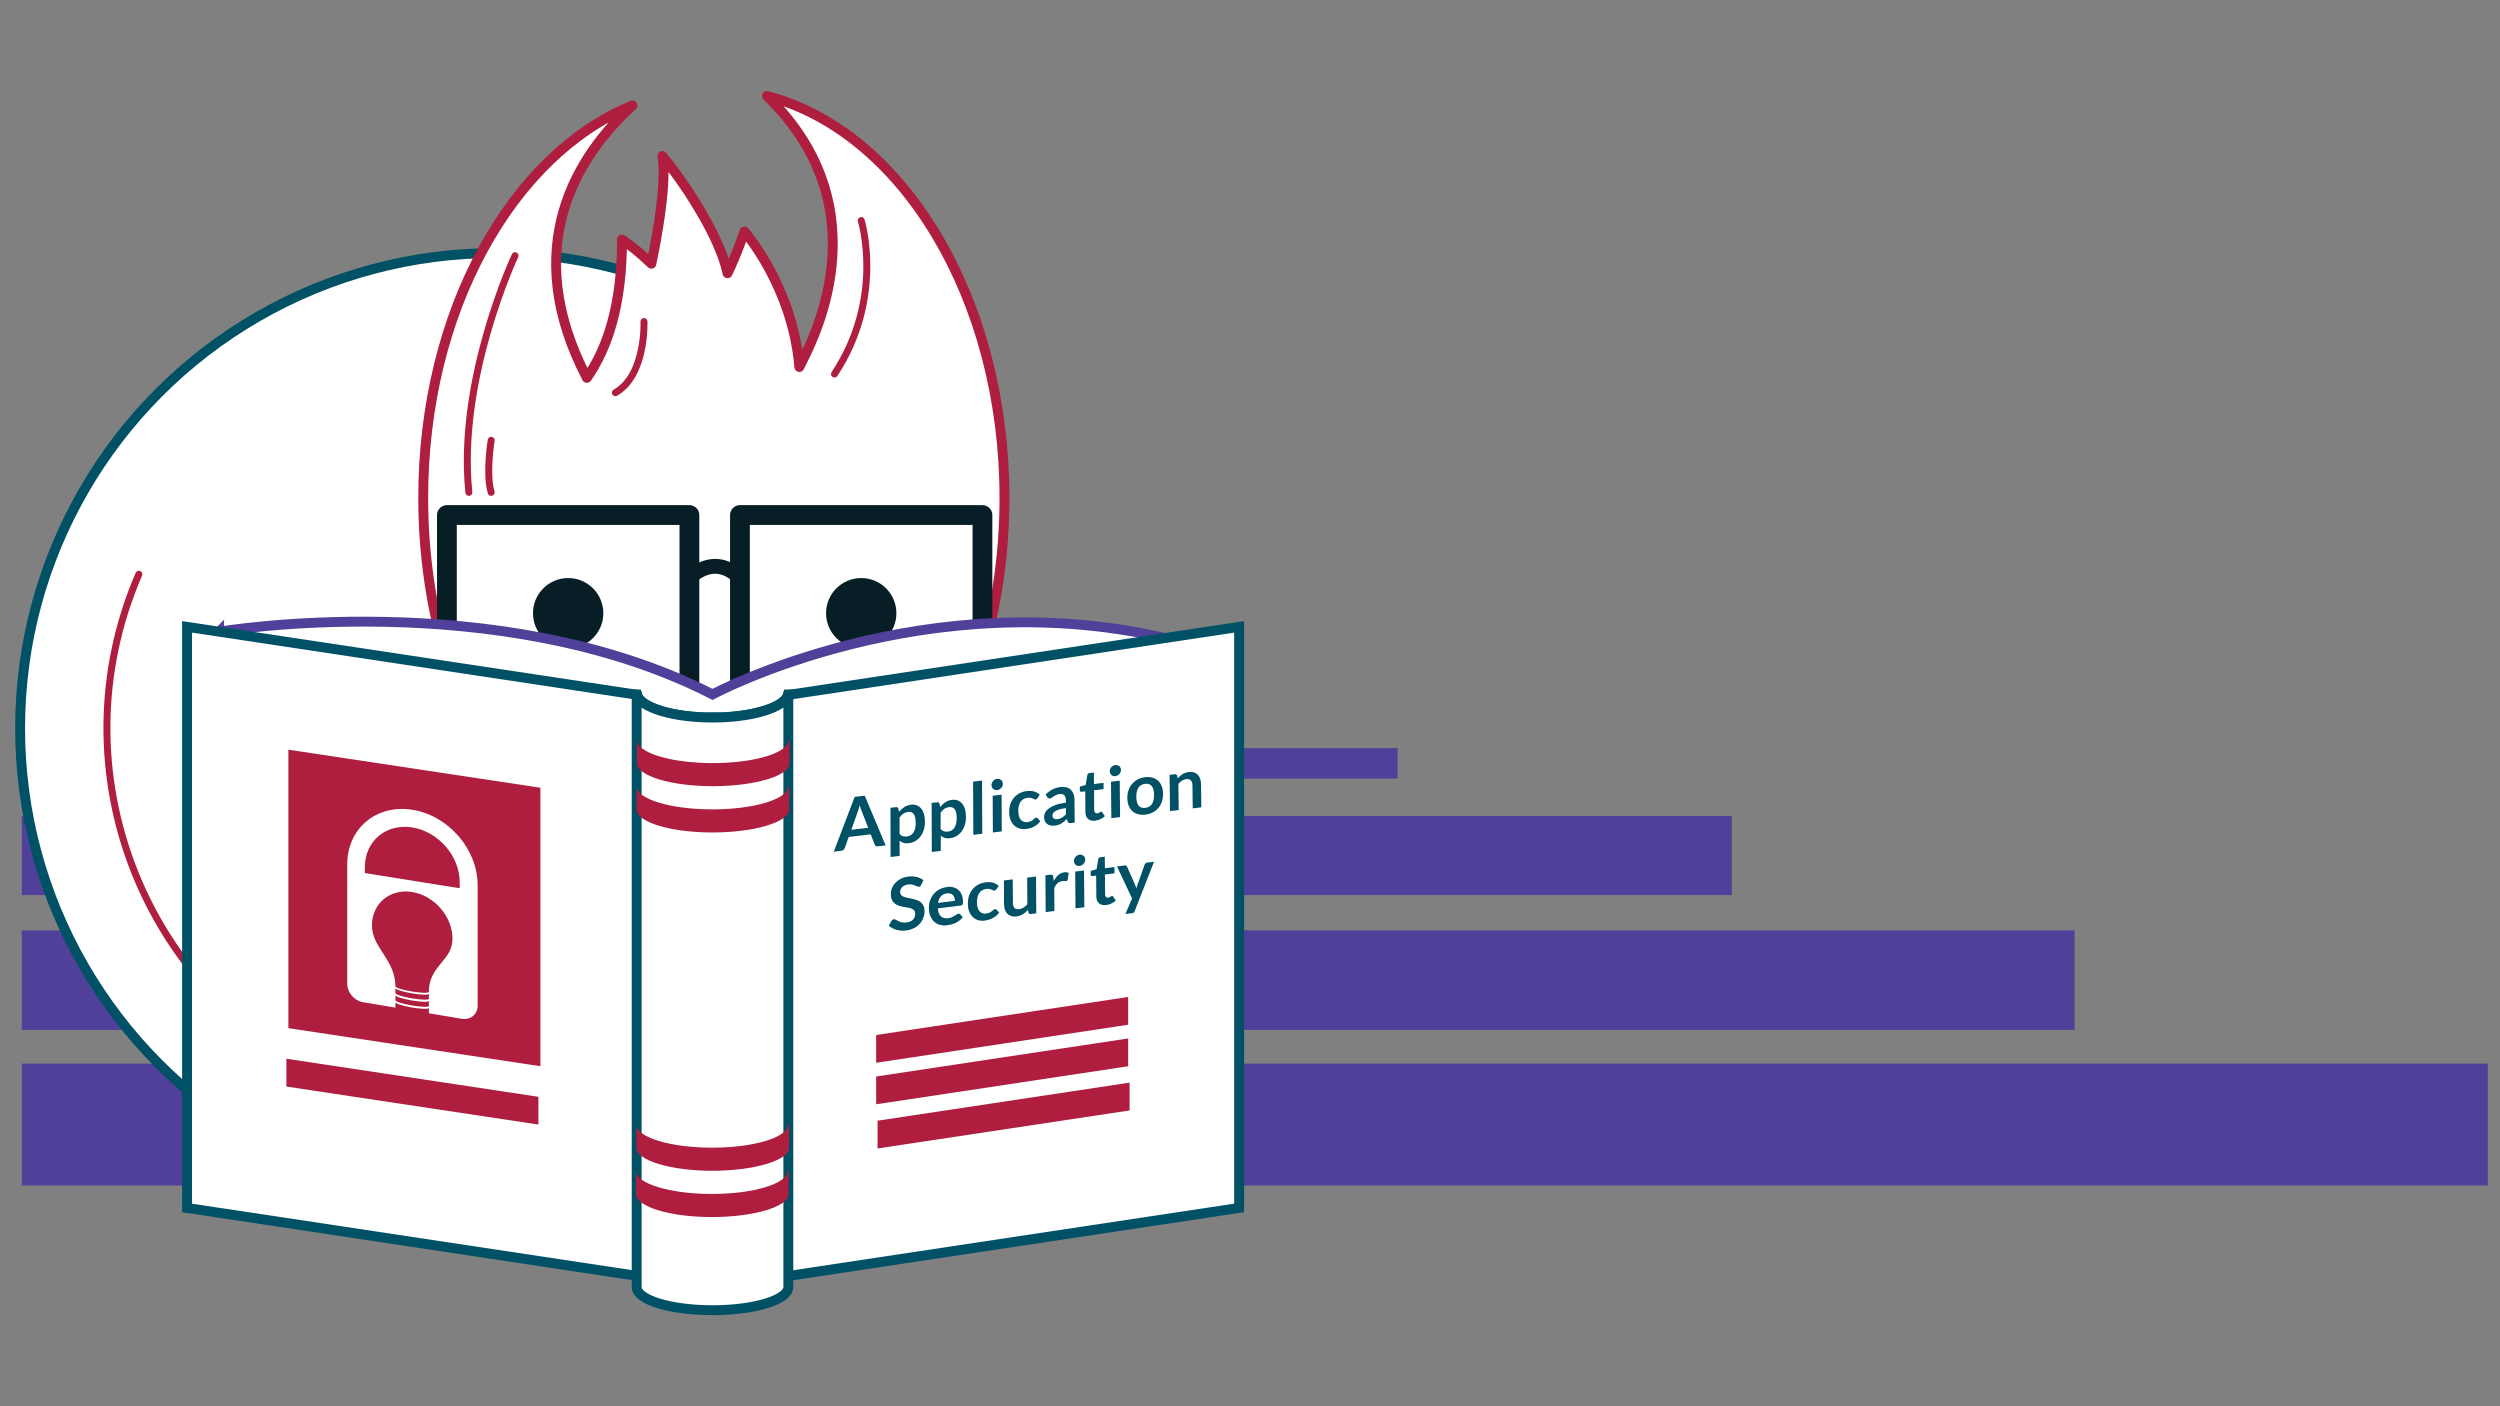 <?xml version="1.0" encoding="UTF-8"?>
<svg id="Layer_1" data-name="Layer 1" xmlns="http://www.w3.org/2000/svg" viewBox="0 0 632 355.5">
  <rect x="0" y="0" width="632" height="355.5" fill="#808080" stroke="none"/>
  <defs>
    <style>
      .cls-1 {
        fill: #af1d3f;
      }

      .cls-2, .cls-3, .cls-4, .cls-5 {
        fill: #fff;
      }

      .cls-6 {
        stroke-width: 5px;
      }

      .cls-6, .cls-7, .cls-8, .cls-9 {
        fill: none;
      }

      .cls-6, .cls-7, .cls-8, .cls-5 {
        stroke-linejoin: round;
      }

      .cls-6, .cls-8 {
        stroke: #071e27;
      }

      .cls-10 {
        fill: #071e27;
      }

      .cls-7 {
        stroke-width: 1.88px;
      }

      .cls-7, .cls-9, .cls-3, .cls-4, .cls-5 {
        stroke-linecap: round;
      }

      .cls-7, .cls-9, .cls-5 {
        stroke: #af1d3f;
      }

      .cls-8 {
        stroke-width: 3.75px;
      }

      .cls-11 {
        fill: #005166;
      }

      .cls-9 {
        stroke-width: 1.76px;
      }

      .cls-9, .cls-3, .cls-4 {
        stroke-miterlimit: 10;
      }

      .cls-12 {
        fill: #514099;
      }

      .cls-3 {
        stroke: #514099;
      }

      .cls-3, .cls-4, .cls-5 {
        stroke-width: 2.5px;
      }

      .cls-4 {
        stroke: #005166;
      }
    </style>
  </defs>
  <rect class="cls-12" x="5.5" y="235.19" width="518.96" height="25.16"/>
  <rect class="cls-12" x="5.5" y="206.28" width="432.29" height="20"/>
  <rect class="cls-12" x="5.5" y="189.12" width="347.82" height="7.71"/>
  <rect class="cls-12" x="5.5" y="268.88" width="623.42" height="30.82"/>
  <circle class="cls-4" cx="125.2" cy="184.1" r="120.12"/>
  <path class="cls-9" d="M86.28,274.19c-49.76-21.5-72.67-79.26-51.18-129.01"/>
  <g id="Nevil">
    <path class="cls-5" d="M193.89,24.27c29.8,28.98,11.06,62.74,8.18,68.51-1.67-20.37-13.89-34.26-13.89-34.26,0,0-1.67,5.19-4.26,10.56-2.04-9.81-11.67-23.89-16.48-29.64,1.48,7.96-2.78,27.23-2.78,27.23,0,0-3.33-3.33-7.41-6.11,0,16.67-3.71,27.55-8.89,34.96-17.31-33.24-2.26-56.25,11.54-68.87-30.57,12.51-52.91,52.2-52.91,99.24,0,57.08,32.89,103.35,73.47,103.35s73.47-46.27,73.47-103.35c0-50.63-25.88-92.74-60.04-101.62h0Z"/>
    <rect class="cls-6" x="112.98" y="130.2" width="61.3" height="53.9"/>
    <rect class="cls-6" x="187.06" y="130.2" width="61.3" height="53.9"/>
    <path class="cls-8" d="M174.29,146.13s6.11-6.67,12.78,0"/>
    <polyline class="cls-7" points="174.29 194.1 182.06 200.03 188.73 194.84"/>
    <path class="cls-7" d="M165.95,208.18s15.1,17.13,32.23,0"/>
    <path class="cls-9" d="M130.2,64.64s-14.63,31.12-11.67,59.82"/>
    <path class="cls-9" d="M124.17,111.31s-1.4,8.52,0,13.15"/>
    <path class="cls-9" d="M162.8,81.3s.56,13.52-7.23,17.97"/>
    <path class="cls-9" d="M217.72,55.75s6.02,19.45-6.76,38.8"/>
    <circle class="cls-10" cx="143.63" cy="155.02" r="8.89"/>
    <circle class="cls-10" cx="217.72" cy="155.02" r="8.89"/>
  </g>
  <g>
    <path class="cls-3" d="M55.38,159.69s70.42-11.91,124.75,15.86c0,0,54.33-29.23,116.9-13.65v16.57l-116.35,11.04-125.29-16.18v-13.65h0Z"/>
    <path class="cls-4" d="M180.12,181.4c-10,0-18.21-2.53-19.08-5.76l-113.75-17.17v146.9l132.93,20.07V181.4h-.09Z"/>
    <polygon class="cls-1" points="136.61 269.54 72.9 259.92 72.9 189.52 136.61 199.14 136.61 269.54"/>
    <path class="cls-4" d="M199.2,175.68c-.94,3.19-9.02,5.68-18.88,5.72v144.03l132.93-20.07V158.47l-114.04,17.21h0Z"/>
    <path class="cls-4" d="M180.12,181.4c-10.09,0-18.35-2.58-19.11-5.84h-.06v149.82c0,3.23,8.58,5.84,19.17,5.84s19.17-2.62,19.17-5.84V175.56h-.06c-.76,3.27-9.02,5.84-19.11,5.84h0Z"/>
    <path class="cls-1" d="M199.61,187.07v5.84h0c0,3.23-8.83,5.84-19.42,5.84s-19.17-2.62-19.17-5.84v-5.84c0,3.23,8.58,5.84,19.17,5.84s19.17-2.62,19.17-5.84h.24Z"/>
    <path class="cls-1" d="M199.51,198.77v5.84h0c0,3.23-8.83,5.84-19.42,5.84s-19.17-2.62-19.17-5.84v-5.84c0,3.23,8.58,5.84,19.17,5.84s19.17-2.62,19.17-5.84h.24Z"/>
    <path class="cls-1" d="M199.47,284.29v5.84h0c0,3.23-8.83,5.84-19.42,5.84s-19.17-2.62-19.17-5.84v-5.84c0,3.23,8.58,5.84,19.17,5.84s19.17-2.62,19.17-5.84h.24Z"/>
    <path class="cls-1" d="M199.37,295.99v5.84h0c0,3.23-8.83,5.84-19.42,5.84s-19.17-2.62-19.17-5.84v-5.84c0,3.23,8.58,5.84,19.17,5.84s19.17-2.62,19.17-5.84h.24Z"/>
    <polygon class="cls-1" points="221.49 268.67 285.2 259.05 285.2 252.03 221.49 261.65 221.49 268.67"/>
    <polygon class="cls-1" points="221.49 279.16 285.2 269.55 285.2 262.52 221.49 272.14 221.49 279.16"/>
    <polygon class="cls-1" points="221.85 290.33 285.56 280.72 285.56 273.69 221.85 283.31 221.85 290.33"/>
    <polygon class="cls-1" points="136.11 284.29 72.4 274.68 72.4 267.65 136.11 277.27 136.11 284.29"/>
  </g>
  <g>
    <path class="cls-11" d="M223.88,213.72l-1.93,.23c-.22,.03-.39,0-.53-.09-.14-.09-.24-.21-.3-.36l-1.01-2.58-5.56,.66-1,2.83c-.05,.14-.15,.29-.29,.42-.14,.13-.33,.21-.54,.24l-1.94,.24,5.28-13.86,2.55-.3,5.28,12.58h0Zm-8.68-3.95l4.28-.51-1.64-4.2c-.08-.19-.16-.41-.24-.66s-.18-.53-.26-.83c-.09,.32-.17,.62-.26,.9-.08,.28-.16,.52-.24,.73l-1.63,4.58h0Z"/>
    <path class="cls-11" d="M225.14,216.63l-.03-12.42,1.39-.16c.15-.02,.28,0,.38,.06s.18,.15,.21,.29l.19,.84c.38-.48,.82-.88,1.31-1.2,.49-.33,1.08-.53,1.74-.61,.51-.06,.99-.01,1.41,.15,.43,.16,.79,.43,1.11,.79s.55,.84,.72,1.41,.26,1.24,.26,2c0,.7-.09,1.36-.28,1.98s-.46,1.17-.81,1.64c-.35,.48-.78,.88-1.28,1.18-.5,.31-1.06,.5-1.68,.58-.54,.06-.99,.04-1.36-.08s-.71-.3-1-.55v3.84l-2.28,.28h0Zm4.41-11.36c-.48,.06-.88,.2-1.21,.44s-.64,.55-.93,.94v4.19c.27,.29,.55,.48,.86,.56,.31,.09,.63,.11,.98,.07s.66-.14,.94-.31,.51-.38,.71-.67c.19-.29,.34-.63,.44-1.04,.11-.41,.16-.89,.15-1.43s-.05-1.01-.14-1.38c-.09-.37-.22-.66-.39-.88s-.37-.37-.61-.45-.51-.11-.81-.07h0Z"/>
    <path class="cls-11" d="M235.56,215.36l-.04-12.38,1.39-.16c.14-.02,.27,0,.38,.06s.17,.15,.2,.29l.19,.84c.38-.48,.81-.88,1.3-1.2,.49-.33,1.06-.53,1.73-.61,.51-.06,.98-.01,1.41,.15,.43,.16,.79,.43,1.1,.79,.31,.36,.55,.83,.72,1.4s.26,1.24,.26,2c0,.69-.09,1.35-.28,1.97s-.46,1.16-.8,1.64c-.35,.48-.77,.87-1.27,1.18-.49,.31-1.05,.49-1.67,.57-.53,.06-.98,.04-1.35-.08s-.7-.3-1-.55v3.83s-2.26,.28-2.26,.28h0Zm4.36-11.32c-.47,.06-.87,.2-1.2,.44s-.64,.55-.93,.94v4.18c.27,.29,.55,.47,.86,.56,.31,.09,.63,.11,.98,.07s.65-.14,.93-.3,.51-.38,.7-.67c.19-.28,.34-.63,.44-1.04s.15-.88,.15-1.42-.05-1-.14-1.37-.22-.66-.38-.88c-.17-.22-.37-.36-.6-.44-.24-.08-.5-.11-.8-.07h0Z"/>
    <path class="cls-11" d="M248.25,197.31l.07,13.46-2.26,.28-.06-13.46,2.25-.26h0Z"/>
    <path class="cls-11" d="M253.52,198.16c0,.19-.04,.38-.11,.56s-.18,.34-.31,.48c-.13,.14-.28,.26-.46,.36s-.36,.16-.56,.18-.38,0-.55-.05-.33-.14-.45-.25c-.13-.11-.23-.24-.31-.41-.08-.16-.11-.34-.12-.53s.04-.39,.11-.58c.08-.18,.18-.34,.3-.49s.28-.26,.45-.36,.36-.16,.55-.18,.39,0,.56,.05,.33,.14,.46,.25,.24,.25,.31,.41c.08,.17,.12,.35,.12,.54Zm-.32,2.74l.05,9.28-2.25,.27-.05-9.29,2.24-.26h0Z"/>
    <path class="cls-11" d="M262.27,201.78c-.07,.09-.13,.17-.19,.22-.06,.06-.16,.09-.28,.11s-.23,0-.34-.06c-.11-.06-.24-.12-.39-.19s-.33-.13-.54-.17c-.21-.04-.47-.05-.78-.01-.39,.04-.74,.16-1.03,.34-.29,.18-.54,.41-.73,.69-.19,.29-.34,.63-.43,1.01s-.14,.82-.14,1.29,.06,.93,.17,1.3c.11,.38,.26,.68,.46,.92,.2,.24,.44,.41,.73,.51,.29,.1,.61,.13,.96,.09s.64-.12,.86-.24c.22-.11,.41-.23,.56-.36,.15-.13,.28-.24,.39-.34s.24-.16,.38-.18c.18-.02,.32,.03,.41,.16l.65,.74c-.24,.32-.51,.59-.8,.83s-.59,.43-.9,.58c-.31,.16-.63,.28-.96,.36-.33,.09-.66,.15-.99,.19-.58,.07-1.12,.03-1.63-.13-.51-.15-.96-.41-1.34-.78-.38-.36-.68-.83-.91-1.4-.23-.57-.34-1.23-.34-1.99,0-.68,.09-1.33,.28-1.93s.48-1.14,.86-1.61c.38-.47,.85-.86,1.41-1.16,.56-.31,1.21-.51,1.94-.59,.69-.08,1.3-.04,1.83,.12,.53,.16,.99,.43,1.41,.79l-.58,.88h0Z"/>
    <path class="cls-11" d="M271.68,207.95l-1,.12c-.21,.03-.38,.01-.49-.04s-.21-.16-.28-.35l-.21-.63c-.23,.24-.46,.45-.69,.64-.23,.19-.46,.35-.69,.49s-.49,.25-.76,.34-.57,.15-.9,.19c-.39,.05-.75,.04-1.09-.03s-.62-.19-.86-.38c-.24-.18-.43-.43-.56-.72-.14-.3-.21-.66-.21-1.08,0-.35,.09-.71,.27-1.07s.49-.71,.91-1.03,.99-.62,1.7-.89,1.59-.46,2.64-.59v-.54c0-.63-.14-1.07-.41-1.34-.26-.27-.64-.38-1.14-.31-.36,.04-.66,.12-.9,.23s-.45,.23-.63,.36-.34,.24-.49,.34c-.15,.1-.31,.16-.49,.19-.15,.02-.28,0-.39-.07-.11-.06-.19-.15-.26-.26l-.41-.66c1.06-1.1,2.34-1.74,3.84-1.91,.54-.06,1.03-.03,1.45,.09,.43,.13,.79,.33,1.08,.61s.53,.63,.68,1.05c.16,.42,.24,.89,.24,1.41l.05,5.83h-.01Zm-4.34-.88c.23-.03,.44-.08,.63-.14s.38-.15,.54-.25,.34-.23,.49-.36c.16-.14,.32-.3,.48-.49v-1.54c-.66,.08-1.2,.18-1.64,.32-.44,.13-.79,.28-1.05,.44-.26,.16-.45,.33-.56,.51s-.16,.38-.16,.58c0,.39,.12,.66,.36,.8,.23,.14,.54,.19,.91,.14h0Z"/>
    <path class="cls-11" d="M276.89,207.47c-.79,.09-1.41-.06-1.84-.46-.44-.4-.66-1-.66-1.8l-.04-5.15-.93,.11c-.12,.01-.23-.01-.31-.08-.09-.07-.13-.18-.13-.34v-.88l1.47-.42,.44-2.57c.03-.13,.08-.22,.16-.3,.09-.08,.19-.12,.33-.14l1.15-.14,.03,2.9,2.42-.29v1.58s-2.41,.29-2.41,.29l.04,4.99c0,.29,.08,.51,.22,.65s.34,.2,.58,.18c.14-.02,.25-.04,.34-.09s.18-.09,.24-.13c.07-.04,.13-.09,.18-.13,.06-.04,.11-.06,.16-.07,.06,0,.12,0,.16,.03s.09,.08,.14,.13l.68,1c-.32,.31-.69,.56-1.11,.74-.42,.19-.85,.31-1.3,.36h0Z"/>
    <path class="cls-11" d="M283.38,194.65c0,.19-.04,.38-.11,.55s-.18,.34-.31,.48c-.13,.14-.28,.26-.45,.36-.18,.09-.36,.16-.55,.18s-.37,0-.54-.05c-.17-.06-.32-.14-.44-.25-.13-.11-.23-.24-.31-.41-.08-.16-.11-.33-.12-.53s.03-.39,.11-.57c.08-.18,.17-.34,.29-.48s.27-.26,.44-.35c.17-.09,.35-.16,.54-.18s.38,0,.56,.05c.18,.06,.33,.14,.46,.24s.23,.25,.31,.41,.12,.34,.12,.54h.01Zm-.31,2.71l.09,9.2-2.21,.27-.09-9.21,2.21-.26h0Z"/>
    <path class="cls-11" d="M289.46,196.47c.68-.08,1.3-.04,1.86,.11s1.03,.41,1.43,.77,.7,.82,.93,1.38c.22,.56,.33,1.2,.34,1.92s-.09,1.39-.3,2.01c-.21,.61-.51,1.14-.89,1.6-.39,.46-.86,.83-1.41,1.12-.55,.29-1.17,.48-1.85,.56s-1.31,.04-1.87-.11-1.04-.41-1.44-.78c-.4-.36-.71-.83-.93-1.39-.23-.56-.34-1.21-.34-1.93s.09-1.39,.31-2,.51-1.14,.91-1.59,.86-.82,1.42-1.11c.56-.29,1.18-.47,1.86-.55h0Zm.08,7.75c.76-.09,1.32-.41,1.68-.98,.36-.56,.53-1.33,.53-2.32s-.2-1.72-.57-2.19-.94-.67-1.69-.58-1.34,.42-1.7,.99c-.36,.57-.54,1.34-.53,2.33s.2,1.71,.58,2.19,.94,.66,1.72,.57h0Z"/>
    <path class="cls-11" d="M295.78,205.04l-.11-9.16,1.34-.16c.28-.03,.47,.08,.56,.34l.16,.71c.18-.21,.37-.41,.58-.59,.2-.18,.41-.34,.64-.48,.23-.14,.47-.26,.73-.34,.26-.09,.54-.15,.85-.19,.49-.06,.94-.03,1.32,.1,.39,.13,.71,.33,.97,.6,.26,.28,.46,.62,.59,1.03,.14,.41,.21,.87,.21,1.38l.08,5.82-2.18,.26-.07-5.83c0-.56-.14-.98-.4-1.25s-.65-.38-1.16-.33c-.38,.04-.73,.18-1.06,.38s-.64,.48-.93,.82l.08,6.63-2.19,.26h0Z"/>
    <path class="cls-11" d="M232.83,223.75c-.07,.14-.14,.24-.23,.31-.09,.07-.19,.11-.32,.12s-.26-.01-.41-.09-.34-.16-.54-.25c-.21-.09-.46-.16-.73-.23-.28-.06-.61-.07-.99-.02-.34,.04-.64,.12-.9,.24-.26,.11-.47,.26-.64,.43s-.31,.36-.39,.58c-.09,.21-.13,.44-.13,.69,0,.31,.09,.56,.26,.74s.41,.33,.7,.44,.62,.2,.99,.27,.75,.14,1.13,.23,.76,.19,1.13,.32,.7,.31,.99,.54,.53,.53,.7,.89c.18,.36,.26,.82,.27,1.37,0,.6-.1,1.17-.31,1.72s-.51,1.04-.9,1.48c-.39,.44-.88,.81-1.45,1.1-.58,.29-1.23,.49-1.97,.59-.43,.06-.84,.07-1.26,.04s-.81-.1-1.19-.2-.74-.24-1.07-.42-.63-.38-.89-.61l.72-1.28c.07-.09,.15-.18,.24-.24,.09-.07,.2-.11,.32-.13,.16-.02,.32,.03,.5,.13s.39,.21,.64,.34c.24,.13,.53,.23,.86,.31s.73,.09,1.19,.04c.71-.09,1.26-.33,1.64-.71s.58-.88,.58-1.51c0-.35-.09-.62-.26-.82s-.41-.35-.7-.47-.62-.2-.99-.26-.74-.13-1.13-.2-.76-.18-1.13-.3-.7-.31-.99-.54-.53-.56-.7-.94-.26-.89-.27-1.49c0-.48,.09-.96,.29-1.45,.19-.48,.48-.93,.85-1.33,.38-.4,.83-.74,1.37-1.02,.54-.28,1.16-.46,1.86-.55,.79-.1,1.51-.06,2.18,.1s1.23,.43,1.7,.81l-.61,1.24h0Z"/>
    <path class="cls-11" d="M239.35,224.23c.59-.08,1.14-.05,1.64,.08,.5,.13,.93,.35,1.29,.66,.36,.32,.64,.73,.85,1.23s.31,1.09,.31,1.76c0,.17,0,.31-.02,.43s-.04,.21-.08,.28c-.04,.07-.09,.12-.16,.16-.07,.04-.15,.06-.26,.08l-5.83,.73c.07,.96,.33,1.63,.79,2.03s1.06,.54,1.81,.45c.37-.04,.68-.13,.95-.25s.5-.24,.69-.37c.2-.13,.38-.24,.53-.35,.15-.11,.29-.16,.44-.18,.09-.01,.17,0,.24,.03,.07,.03,.13,.08,.18,.13l.66,.74c-.25,.33-.53,.61-.84,.84s-.64,.44-.98,.6c-.34,.16-.69,.29-1.04,.38s-.69,.16-1.03,.21c-.66,.08-1.27,.05-1.83-.09-.56-.14-1.06-.4-1.48-.78-.42-.37-.75-.86-.99-1.45s-.36-1.31-.37-2.13c0-.64,.1-1.26,.31-1.84s.51-1.12,.89-1.58,.86-.86,1.43-1.17,1.19-.51,1.89-.6h0Zm.05,1.61c-.66,.08-1.18,.33-1.55,.75s-.61,.98-.71,1.67l4.26-.53c0-.29-.04-.56-.13-.81s-.21-.46-.37-.64c-.17-.18-.38-.3-.63-.38-.25-.08-.54-.1-.88-.06h0Z"/>
    <path class="cls-11" d="M251.85,224.8c-.07,.09-.13,.17-.19,.23s-.16,.09-.28,.11-.23,0-.34-.06c-.11-.06-.24-.12-.39-.19s-.33-.13-.54-.17c-.21-.04-.47-.04-.78,0-.39,.05-.74,.16-1.04,.34-.3,.18-.54,.42-.74,.71-.2,.29-.34,.63-.44,1.03-.09,.39-.14,.83-.14,1.31s.06,.94,.17,1.31c.11,.38,.26,.68,.47,.93,.2,.24,.45,.41,.74,.51s.61,.13,.97,.08,.65-.13,.88-.24c.22-.12,.41-.24,.56-.36,.15-.13,.28-.24,.39-.34,.11-.1,.24-.16,.38-.18,.18-.03,.32,.03,.41,.16l.65,.74c-.25,.33-.52,.6-.81,.84s-.59,.43-.91,.59-.64,.28-.97,.38c-.34,.09-.67,.16-.99,.2-.58,.08-1.13,.04-1.64-.12-.51-.15-.96-.41-1.34-.78s-.69-.83-.91-1.41c-.23-.57-.34-1.24-.34-2.01,0-.69,.09-1.34,.29-1.95,.19-.61,.49-1.16,.87-1.63,.38-.48,.86-.87,1.42-1.18,.57-.31,1.22-.51,1.96-.61,.7-.09,1.31-.05,1.84,.11,.53,.16,1,.43,1.43,.79l-.59,.89h-.04Z"/>
    <path class="cls-11" d="M256.02,222.31l.04,5.93c0,.57,.14,.99,.41,1.28s.66,.39,1.19,.32c.39-.05,.75-.18,1.09-.4s.66-.49,.96-.84l-.04-6.74,2.24-.28,.06,9.31-1.37,.18c-.29,.04-.48-.08-.58-.34l-.16-.73c-.19,.22-.39,.42-.59,.61s-.43,.35-.66,.49-.48,.26-.75,.36c-.27,.1-.56,.17-.87,.21-.51,.06-.96,.04-1.36-.09s-.73-.33-.99-.61-.48-.63-.61-1.05c-.14-.42-.21-.89-.21-1.41l-.03-5.93,2.25-.28h-.01Z"/>
    <path class="cls-11" d="M264.35,230.59l-.07-9.31,1.31-.16c.23-.03,.39,0,.48,.07,.09,.08,.15,.21,.18,.41l.14,1.11c.33-.61,.71-1.12,1.16-1.51s.94-.61,1.49-.68c.46-.06,.84,0,1.14,.18l-.28,1.71c-.02,.11-.06,.19-.12,.24-.06,.05-.14,.09-.24,.1-.09,.01-.21,0-.37-.02-.16-.03-.36-.02-.63,.01-.46,.06-.86,.24-1.19,.53-.33,.3-.61,.71-.83,1.23l.04,5.79-2.24,.28h0Z"/>
    <path class="cls-11" d="M274.35,217.33c0,.19-.04,.38-.11,.56s-.18,.34-.31,.48c-.13,.14-.28,.26-.45,.36-.18,.09-.36,.16-.56,.18s-.38,0-.54-.04c-.17-.06-.32-.14-.45-.25-.13-.11-.23-.24-.31-.41-.08-.16-.11-.34-.12-.53s.03-.39,.11-.58c.08-.18,.18-.34,.3-.49s.28-.26,.44-.36,.35-.16,.54-.18,.38-.01,.56,.04c.18,.06,.33,.14,.46,.24s.24,.25,.31,.41c.08,.16,.12,.35,.12,.54h0Zm-.31,2.74l.08,9.28-2.23,.28-.08-9.29,2.23-.28h0Z"/>
    <path class="cls-11" d="M279.66,228.79c-.79,.1-1.41-.05-1.85-.45-.44-.4-.66-1-.66-1.8l-.04-5.18-.94,.12c-.12,.01-.23-.01-.31-.08-.09-.07-.13-.18-.13-.34v-.89l1.48-.43,.44-2.58c.03-.13,.08-.23,.16-.3,.09-.08,.19-.13,.33-.14l1.15-.14,.03,2.91,2.42-.3v1.59s-2.41,.3-2.41,.3l.04,5.02c0,.29,.08,.51,.22,.65s.34,.2,.58,.17c.14-.02,.25-.05,.34-.09s.18-.09,.24-.14c.07-.04,.13-.09,.18-.13,.06-.04,.11-.06,.16-.07,.06,0,.12,0,.16,.03s.09,.07,.14,.13l.68,1c-.32,.31-.69,.56-1.11,.76-.42,.19-.85,.32-1.3,.38h.01Z"/>
    <path class="cls-11" d="M286.88,230.28c-.06,.16-.15,.29-.25,.39-.11,.09-.26,.16-.48,.18l-1.65,.21,1.68-3.93-3.8-8.1,1.93-.24c.18-.03,.32,0,.41,.08s.17,.16,.22,.26l2.01,4.54c.07,.15,.13,.3,.18,.46,.05,.16,.09,.33,.13,.49,.04-.18,.09-.36,.15-.53s.11-.34,.18-.52l1.79-5.01c.04-.13,.13-.23,.23-.33,.11-.09,.23-.14,.37-.16l1.76-.22-4.87,12.41h0Z"/>
  </g>
  <path class="cls-2" d="M120.74,223.75c0-9.1-7.43-17.63-16.55-19.05-9.08-1.41-16.41,4.76-16.41,13.79v5.34h.01s-.01,.09-.01,.13v24.76c0,2.18,1.78,4.26,3.97,4.63l8.28,1.39s-.06-.07-.06-.1v-1.26c0,.34,1.89,.93,4.22,1.32,2.34,.39,4.23,.44,4.23,.1v1.26s-.03,.06-.06,.08l8.36,1.41c2.21,.38,4.03-1.12,4.03-3.32v-24.97s-.01-.09-.01-.13h.01v-5.39h0Zm-12.32,30.54c0,.34-1.89,.29-4.23-.1-2.33-.39-4.22-.98-4.22-1.32v-1.26c0,.34,1.89,.93,4.22,1.32,2.34,.39,4.23,.44,4.23,.09v1.26h0Zm0-1.8c0,.34-1.89,.29-4.23-.1s-4.22-.98-4.23-1.32v-1.26c0,.34,1.89,.93,4.23,1.32,2.34,.39,4.23,.44,4.23,.1v1.26h0Zm0-1.74c0,.34-1.89,.29-4.23-.09s-4.23-.98-4.23-1.32c0-6.66-5.93-9.78-5.93-15.36s4.54-9.38,10.15-8.48c5.63,.91,10.21,6.19,10.21,11.81s-5.98,6.76-5.98,13.45h0Zm7.79-26.2l-23.97-3.84v-1.51c0-6.57,5.34-11.06,11.95-10.03,6.63,1.04,12.02,7.24,12.02,13.85v1.53h0Z"/>
</svg>